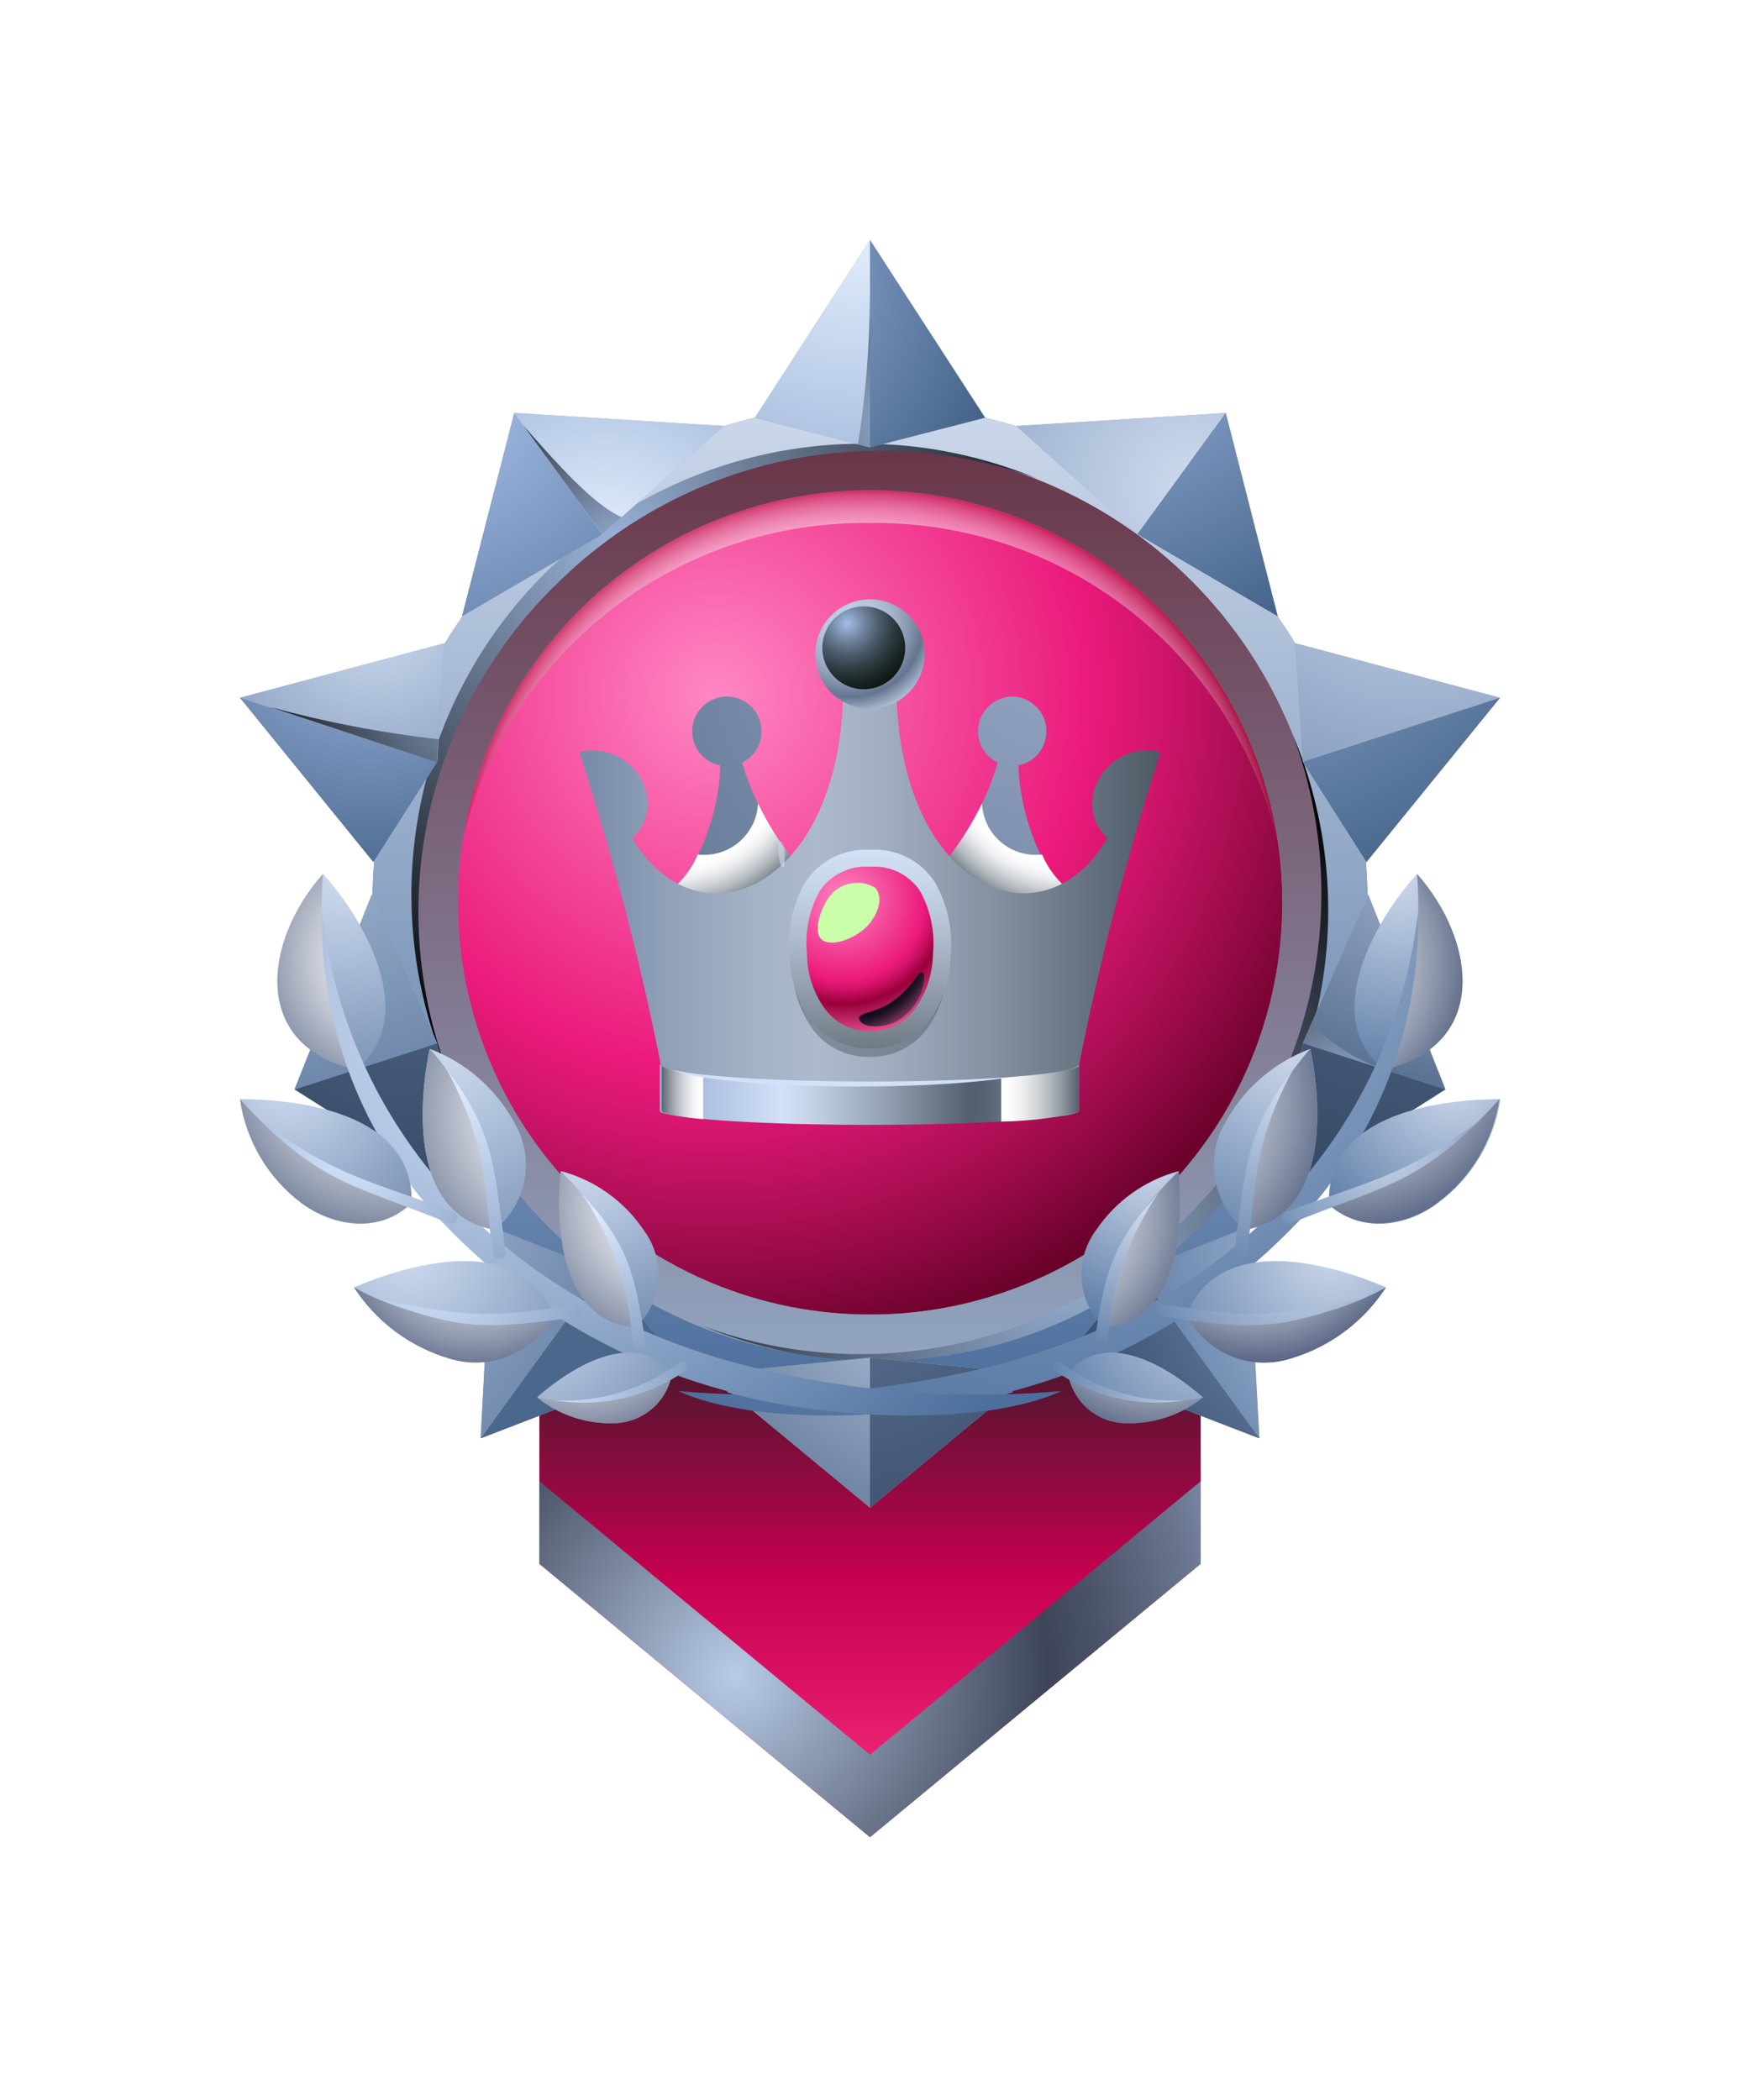 <svg width="29" height="35" viewBox="0 0 29 35" fill="none" xmlns="http://www.w3.org/2000/svg">
<g clip-path="url(#clip0_2216_14651)" filter="url(#filter0_d_2216_14651)">
<path fill-rule="evenodd" clip-rule="evenodd" d="M8.989 16.062H20.011V22.061L14.5 26.618L8.989 22.061V16.062Z" fill="url(#paint0_linear_2216_14651)"/>
<path fill-rule="evenodd" clip-rule="evenodd" d="M14.5 25.243L8.989 20.686V22.061L14.5 26.618L20.011 22.061V20.686L14.5 25.243Z" fill="url(#paint1_radial_2216_14651)"/>
<path fill-rule="evenodd" clip-rule="evenodd" d="M14.5 3.818C16.415 3.819 18.25 4.58 19.604 5.934C20.957 7.288 21.718 9.124 21.718 11.039C21.718 12.954 20.957 14.791 19.603 16.145C18.248 17.499 16.412 18.26 14.496 18.26C12.581 18.26 10.745 17.499 9.39 16.145C8.036 14.791 7.275 12.954 7.275 11.039C7.276 9.124 8.038 7.287 9.393 5.933C10.747 4.579 12.585 3.818 14.5 3.818Z" fill="url(#paint2_radial_2216_14651)"/>
<path style="mix-blend-mode:multiply" opacity="0.5" fill-rule="evenodd" clip-rule="evenodd" d="M14.5 4.716C16.065 4.695 17.59 5.208 18.824 6.17C20.058 7.133 20.928 8.487 21.289 10.009C21.043 8.385 20.223 6.903 18.977 5.832C17.731 4.76 16.143 4.171 14.5 4.17C12.857 4.171 11.268 4.76 10.022 5.831C8.775 6.902 7.954 8.385 7.707 10.009C8.069 8.486 8.939 7.132 10.174 6.17C11.409 5.208 12.935 4.695 14.5 4.716Z" fill="url(#paint3_radial_2216_14651)"/>
<path fill-rule="evenodd" clip-rule="evenodd" d="M14.5 2.736C16.699 2.736 18.808 3.61 20.363 5.165C21.919 6.72 22.792 8.829 22.792 11.028C22.792 13.228 21.919 15.337 20.363 16.892C18.808 18.447 16.699 19.321 14.5 19.321C12.301 19.321 10.192 18.447 8.637 16.892C7.081 15.337 6.208 13.228 6.208 11.028C6.208 8.829 7.081 6.72 8.637 5.165C10.192 3.61 12.301 2.736 14.5 2.736ZM14.5 4.17C15.402 4.169 16.296 4.346 17.13 4.691C17.964 5.036 18.722 5.542 19.36 6.18C19.998 6.818 20.505 7.575 20.85 8.409C21.195 9.243 21.373 10.136 21.372 11.039C21.373 11.941 21.195 12.834 20.851 13.667C20.506 14.501 20 15.258 19.363 15.896C18.725 16.534 17.968 17.04 17.135 17.385C16.302 17.73 15.409 17.908 14.507 17.908C13.604 17.909 12.71 17.732 11.876 17.387C11.042 17.042 10.284 16.536 9.646 15.898C9.007 15.26 8.5 14.503 8.155 13.669C7.809 12.835 7.631 11.941 7.631 11.039C7.631 9.217 8.355 7.47 9.643 6.182C10.931 4.894 12.678 4.17 14.5 4.17Z" fill="#808080"/>
<path fill-rule="evenodd" clip-rule="evenodd" d="M14.5 3.455C16.513 3.46 18.442 4.262 19.864 5.687C21.285 7.112 22.084 9.043 22.084 11.056C22.084 13.069 21.285 15 19.864 16.425C18.442 17.85 16.513 18.653 14.5 18.657C12.484 18.657 10.551 17.857 9.125 16.431C7.7 15.005 6.899 13.072 6.899 11.056C6.903 9.043 7.706 7.114 9.131 5.692C10.556 4.271 12.487 3.472 14.5 3.472V3.455ZM14.5 2.736C12.301 2.736 10.192 3.61 8.637 5.165C7.081 6.72 6.208 8.829 6.208 11.028C6.208 13.228 7.081 15.337 8.637 16.892C10.192 18.447 12.301 19.321 14.5 19.321C16.699 19.321 18.808 18.447 20.363 16.892C21.919 15.337 22.792 13.228 22.792 11.028C22.792 8.829 21.919 6.72 20.363 5.165C18.808 3.61 16.699 2.736 14.5 2.736Z" fill="url(#paint4_linear_2216_14651)"/>
<path fill-rule="evenodd" clip-rule="evenodd" d="M22.084 11.039C22.079 9.029 21.279 7.103 19.858 5.681C18.436 4.26 16.51 3.46 14.5 3.455C12.484 3.455 10.551 4.256 9.125 5.681C7.7 7.107 6.899 9.04 6.899 11.056C6.899 13.072 7.7 15.006 9.125 16.431C10.551 17.857 12.484 18.657 14.5 18.657C16.513 18.653 18.442 17.85 19.864 16.425C21.285 15 22.084 13.069 22.084 11.056V11.039ZM14.5 4.17C15.402 4.169 16.296 4.346 17.13 4.691C17.964 5.036 18.722 5.542 19.36 6.18C19.998 6.818 20.505 7.575 20.85 8.409C21.195 9.243 21.373 10.137 21.372 11.039C21.373 11.941 21.195 12.834 20.851 13.667C20.506 14.501 20 15.258 19.363 15.896C18.725 16.534 17.968 17.04 17.135 17.385C16.302 17.73 15.409 17.908 14.507 17.908C13.604 17.909 12.71 17.732 11.876 17.387C11.042 17.042 10.284 16.536 9.646 15.898C9.007 15.26 8.5 14.503 8.155 13.669C7.809 12.835 7.631 11.942 7.631 11.039C7.631 9.217 8.355 7.47 9.643 6.182C10.931 4.894 12.678 4.17 14.5 4.17Z" fill="url(#paint5_linear_2216_14651)"/>
<path style="mix-blend-mode:screen" fill-rule="evenodd" clip-rule="evenodd" d="M9.234 5.777C10.264 4.736 11.572 4.013 13.001 3.694C14.43 3.376 15.921 3.475 17.295 3.98C15.915 3.403 14.396 3.248 12.928 3.534C11.46 3.82 10.11 4.534 9.048 5.587C7.996 6.649 7.282 7.998 6.996 9.466C6.711 10.933 6.867 12.452 7.445 13.831C6.938 12.458 6.837 10.968 7.155 9.539C7.472 8.11 8.194 6.803 9.234 5.773V5.777Z" fill="url(#paint6_radial_2216_14651)"/>
<path style="mix-blend-mode:screen" fill-rule="evenodd" clip-rule="evenodd" d="M19.762 16.301C18.733 17.343 17.424 18.067 15.994 18.385C14.564 18.703 13.072 18.602 11.698 18.094C13.077 18.671 14.597 18.827 16.064 18.542C17.532 18.256 18.883 17.543 19.945 16.491C20.998 15.429 21.713 14.079 21.998 12.611C22.283 11.143 22.127 9.623 21.548 8.244C22.058 9.616 22.16 11.107 21.842 12.536C21.525 13.966 20.801 15.273 19.759 16.301H19.762Z" fill="url(#paint7_radial_2216_14651)"/>
<path fill-rule="evenodd" clip-rule="evenodd" d="M14.5 3.455L12.582 2.961L14.5 0L16.418 2.961L14.5 3.455Z" fill="#999999"/>
<path fill-rule="evenodd" clip-rule="evenodd" d="M14.5 3.455L12.582 2.961L14.5 0V3.455Z" fill="url(#paint8_radial_2216_14651)"/>
<path fill-rule="evenodd" clip-rule="evenodd" d="M14.5 3.455L16.418 2.961L14.5 0V3.455Z" fill="url(#paint9_radial_2216_14651)"/>
<path fill-rule="evenodd" clip-rule="evenodd" d="M21.714 8.697L21.59 6.72L25 7.629L22.775 10.365L21.714 8.697Z" fill="#999999"/>
<path fill-rule="evenodd" clip-rule="evenodd" d="M21.714 8.697L21.59 6.72L25 7.629L21.714 8.697Z" fill="url(#paint10_radial_2216_14651)"/>
<path fill-rule="evenodd" clip-rule="evenodd" d="M21.714 8.697L22.775 10.365L25 7.629L21.714 8.697Z" fill="url(#paint11_radial_2216_14651)"/>
<path fill-rule="evenodd" clip-rule="evenodd" d="M18.957 17.175L20.799 16.45L20.989 19.97L17.699 18.702L18.957 17.175Z" fill="#999999"/>
<path fill-rule="evenodd" clip-rule="evenodd" d="M18.957 17.175L20.799 16.45L20.989 19.97L18.957 17.175Z" fill="url(#paint12_radial_2216_14651)"/>
<path fill-rule="evenodd" clip-rule="evenodd" d="M18.957 17.175L17.699 18.702L20.989 19.971L18.957 17.175Z" fill="url(#paint13_radial_2216_14651)"/>
<path fill-rule="evenodd" clip-rule="evenodd" d="M10.04 17.175L11.301 18.702L8.011 19.97L8.198 16.45L10.04 17.175Z" fill="#999999"/>
<path fill-rule="evenodd" clip-rule="evenodd" d="M10.04 17.175L11.301 18.702L8.011 19.971L10.04 17.175Z" fill="url(#paint14_radial_2216_14651)"/>
<path fill-rule="evenodd" clip-rule="evenodd" d="M10.04 17.175L8.198 16.45L8.011 19.97L10.04 17.175Z" fill="url(#paint15_radial_2216_14651)"/>
<path fill-rule="evenodd" clip-rule="evenodd" d="M7.286 8.697L6.222 10.365L4 7.629L7.407 6.72L7.286 8.697Z" fill="#999999"/>
<path fill-rule="evenodd" clip-rule="evenodd" d="M7.286 8.697L6.222 10.365L4 7.629L7.286 8.697Z" fill="url(#paint16_radial_2216_14651)"/>
<path fill-rule="evenodd" clip-rule="evenodd" d="M7.286 8.697L7.407 6.72L4 7.629L7.286 8.697Z" fill="url(#paint17_radial_2216_14651)"/>
<path style="mix-blend-mode:screen" fill-rule="evenodd" clip-rule="evenodd" d="M14.3 3.403C14.428 2.587 14.495 1.763 14.5 0.937V3.455L14.3 3.403Z" fill="url(#paint18_radial_2216_14651)"/>
<path style="mix-blend-mode:screen" fill-rule="evenodd" clip-rule="evenodd" d="M7.282 8.703L4.491 7.781C5.414 8.032 6.355 8.213 7.306 8.32L7.282 8.696V8.703Z" fill="url(#paint19_radial_2216_14651)"/>
<path fill-rule="evenodd" clip-rule="evenodd" d="M14.5 18.627L11.805 18.896L14.5 21.125L17.195 18.896L14.5 18.627Z" fill="#B3B3B3"/>
<path fill-rule="evenodd" clip-rule="evenodd" d="M14.5 18.627L17.195 18.896L14.5 21.125V18.627Z" fill="url(#paint20_radial_2216_14651)"/>
<path fill-rule="evenodd" clip-rule="evenodd" d="M14.5 18.627L11.805 18.896L14.5 21.125V18.627Z" fill="url(#paint21_radial_2216_14651)"/>
<path fill-rule="evenodd" clip-rule="evenodd" d="M21.714 13.385L21.137 16.032L24.091 14.155L22.803 10.904L21.714 13.385Z" fill="#B3B3B3"/>
<path fill-rule="evenodd" clip-rule="evenodd" d="M21.714 13.385L22.803 10.904L24.091 14.155L21.714 13.385Z" fill="url(#paint22_radial_2216_14651)"/>
<path fill-rule="evenodd" clip-rule="evenodd" d="M21.714 13.385L21.137 16.031L24.091 14.155L21.714 13.385Z" fill="url(#paint23_radial_2216_14651)"/>
<path fill-rule="evenodd" clip-rule="evenodd" d="M18.957 4.903L21.296 6.271L20.429 2.881L16.936 3.099L18.957 4.903Z" fill="#B3B3B3"/>
<path fill-rule="evenodd" clip-rule="evenodd" d="M18.957 4.903L16.936 3.099L20.429 2.881L18.957 4.903Z" fill="url(#paint24_radial_2216_14651)"/>
<path fill-rule="evenodd" clip-rule="evenodd" d="M18.957 4.903L21.296 6.271L20.429 2.881L18.957 4.903Z" fill="url(#paint25_radial_2216_14651)"/>
<path fill-rule="evenodd" clip-rule="evenodd" d="M10.04 4.903L12.064 3.099L8.571 2.881L7.7 6.271L10.04 4.903Z" fill="#B3B3B3"/>
<path fill-rule="evenodd" clip-rule="evenodd" d="M10.04 4.903L7.7 6.271L8.571 2.881L10.04 4.903Z" fill="url(#paint26_radial_2216_14651)"/>
<path fill-rule="evenodd" clip-rule="evenodd" d="M10.04 4.903L12.064 3.099L8.571 2.881L10.04 4.903Z" fill="url(#paint27_radial_2216_14651)"/>
<path fill-rule="evenodd" clip-rule="evenodd" d="M7.286 13.385L6.197 10.904L4.909 14.155L7.863 16.032L7.286 13.385Z" fill="#B3B3B3"/>
<path fill-rule="evenodd" clip-rule="evenodd" d="M7.286 13.385L7.863 16.031L4.909 14.155L7.286 13.385Z" fill="url(#paint28_radial_2216_14651)"/>
<path fill-rule="evenodd" clip-rule="evenodd" d="M7.286 13.385L6.197 10.904L4.909 14.155L7.286 13.385Z" fill="url(#paint29_radial_2216_14651)"/>
<path style="mix-blend-mode:screen" fill-rule="evenodd" clip-rule="evenodd" d="M10.04 4.903L8.727 3.096C9.255 3.693 9.881 4.409 10.361 4.619L10.04 4.903Z" fill="url(#paint30_radial_2216_14651)"/>
<path style="mix-blend-mode:screen" fill-rule="evenodd" clip-rule="evenodd" d="M21.718 13.385L23.017 13.806C22.578 13.647 22.182 13.39 21.856 13.057L21.714 13.402L21.718 13.385Z" fill="url(#paint31_radial_2216_14651)"/>
<path fill-rule="evenodd" clip-rule="evenodd" d="M23.069 13.827C24.845 13.409 24.585 11.657 23.618 10.565C22.975 11.256 21.959 12.949 23.069 13.827Z" fill="url(#paint32_radial_2216_14651)"/>
<path style="mix-blend-mode:multiply" fill-rule="evenodd" clip-rule="evenodd" d="M23.069 13.827C23.518 12.802 23.706 11.681 23.618 10.565C24.585 11.657 24.845 13.409 23.069 13.827Z" fill="url(#paint33_radial_2216_14651)"/>
<path fill-rule="evenodd" clip-rule="evenodd" d="M16.881 19.183C18.715 18.693 20.376 17.701 21.676 16.318C22.968 14.928 23.671 13.092 23.635 11.194C23.193 14.995 20.436 17.697 16.777 18.702C14.996 19.181 13.145 19.343 11.307 19.183C12.607 19.78 15.236 19.663 16.881 19.203V19.183Z" fill="url(#paint34_radial_2216_14651)"/>
<path fill-rule="evenodd" clip-rule="evenodd" d="M5.928 13.827C4.152 13.409 4.415 11.657 5.382 10.565C6.025 11.256 7.037 12.949 5.928 13.827Z" fill="url(#paint35_radial_2216_14651)"/>
<path style="mix-blend-mode:multiply" fill-rule="evenodd" clip-rule="evenodd" d="M5.928 13.827C5.48 12.801 5.293 11.681 5.382 10.565C4.415 11.657 4.152 13.409 5.928 13.827Z" fill="url(#paint36_radial_2216_14651)"/>
<path fill-rule="evenodd" clip-rule="evenodd" d="M12.12 19.183C10.285 18.694 8.624 17.702 7.324 16.318C6.03 14.929 5.328 13.092 5.365 11.194C5.807 14.995 8.561 17.697 12.223 18.702C14.003 19.181 15.853 19.343 17.689 19.183C16.393 19.78 13.764 19.663 12.12 19.203V19.183Z" fill="url(#paint37_radial_2216_14651)"/>
<path fill-rule="evenodd" clip-rule="evenodd" d="M6.861 16.045C6.356 16.557 5.562 16.46 5.019 16.045C4.465 15.627 4.098 15.006 4 14.318C4.929 14.318 6.892 14.522 6.861 16.045Z" fill="url(#paint38_radial_2216_14651)"/>
<path fill-rule="evenodd" clip-rule="evenodd" d="M8.243 16.495C8.5 16.291 8.676 16.001 8.739 15.679C8.803 15.357 8.749 15.023 8.588 14.736C8.281 14.158 7.774 13.71 7.161 13.479C6.982 14.353 6.816 16.243 8.246 16.495H8.243Z" fill="url(#paint39_radial_2216_14651)"/>
<path fill-rule="evenodd" clip-rule="evenodd" d="M9.231 17.911C9.074 18.215 8.815 18.455 8.499 18.587C8.183 18.72 7.831 18.737 7.503 18.637C6.844 18.448 6.275 18.029 5.9 17.455C6.764 17.082 8.664 16.505 9.231 17.918V17.911Z" fill="url(#paint40_radial_2216_14651)"/>
<path fill-rule="evenodd" clip-rule="evenodd" d="M10.599 18.122C10.814 17.915 10.946 17.637 10.971 17.34C10.995 17.043 10.911 16.748 10.734 16.508C10.409 16.021 9.917 15.669 9.352 15.517C9.272 16.318 9.3 18.028 10.61 18.122H10.599Z" fill="url(#paint41_radial_2216_14651)"/>
<path fill-rule="evenodd" clip-rule="evenodd" d="M11.2 18.886C11.162 19.116 11.045 19.325 10.868 19.477C10.691 19.63 10.466 19.715 10.233 19.718C9.768 19.733 9.313 19.579 8.951 19.286C9.428 18.865 10.537 18.091 11.2 18.886Z" fill="url(#paint42_radial_2216_14651)"/>
<path style="mix-blend-mode:multiply" fill-rule="evenodd" clip-rule="evenodd" d="M6.861 16.045C5.524 15.61 4.788 15.199 4 14.318C4.098 15.006 4.465 15.627 5.019 16.045C5.562 16.443 6.356 16.54 6.861 16.045Z" fill="url(#paint43_radial_2216_14651)"/>
<path style="mix-blend-mode:multiply" fill-rule="evenodd" clip-rule="evenodd" d="M9.231 17.911C8.102 18.175 6.916 18.013 5.9 17.455C6.272 18.03 6.839 18.452 7.497 18.644C7.824 18.744 8.176 18.727 8.492 18.594C8.808 18.462 9.067 18.222 9.224 17.918L9.231 17.911Z" fill="url(#paint44_radial_2216_14651)"/>
<path style="mix-blend-mode:multiply" fill-rule="evenodd" clip-rule="evenodd" d="M11.2 18.885C10.873 19.103 10.504 19.25 10.117 19.319C9.73 19.388 9.333 19.377 8.951 19.286C9.313 19.579 9.768 19.732 10.233 19.718C10.466 19.715 10.691 19.629 10.868 19.477C11.045 19.325 11.162 19.115 11.2 18.885Z" fill="url(#paint45_radial_2216_14651)"/>
<path style="mix-blend-mode:multiply" fill-rule="evenodd" clip-rule="evenodd" d="M9.342 15.517C9.262 16.318 9.29 18.028 10.599 18.122C10.53 16.854 10.126 16.297 9.342 15.517Z" fill="url(#paint46_radial_2216_14651)"/>
<path style="mix-blend-mode:multiply" fill-rule="evenodd" clip-rule="evenodd" d="M8.243 16.495C8.292 15.386 7.903 14.303 7.161 13.479C6.982 14.353 6.816 16.243 8.246 16.495H8.243Z" fill="url(#paint47_radial_2216_14651)"/>
<path fill-rule="evenodd" clip-rule="evenodd" d="M7.479 16.384C5.938 15.762 5.441 15.748 4.314 14.656C5.565 15.586 6.042 15.637 7.552 16.194C7.565 16.198 7.577 16.206 7.587 16.215C7.597 16.224 7.605 16.236 7.611 16.248C7.617 16.261 7.62 16.274 7.62 16.288C7.621 16.302 7.619 16.316 7.614 16.328C7.609 16.341 7.602 16.353 7.593 16.363C7.583 16.374 7.572 16.382 7.559 16.387C7.547 16.393 7.533 16.396 7.52 16.397C7.506 16.398 7.492 16.395 7.479 16.391V16.384Z" fill="url(#paint48_radial_2216_14651)"/>
<path fill-rule="evenodd" clip-rule="evenodd" d="M8.215 16.913C8.053 15.665 8.122 15.085 7.434 13.803C8.246 14.881 8.229 15.42 8.426 16.858C8.43 16.885 8.423 16.914 8.407 16.937C8.391 16.96 8.367 16.976 8.34 16.982C8.326 16.985 8.312 16.985 8.298 16.983C8.284 16.98 8.271 16.975 8.26 16.967C8.248 16.959 8.238 16.949 8.23 16.938C8.223 16.926 8.218 16.913 8.215 16.899V16.913Z" fill="url(#paint49_radial_2216_14651)"/>
<path fill-rule="evenodd" clip-rule="evenodd" d="M9.625 17.946C8.153 18.153 7.662 18.181 6.298 17.645C7.645 17.921 8.136 17.991 9.576 17.738C9.59 17.735 9.604 17.734 9.618 17.736C9.632 17.738 9.646 17.743 9.658 17.75C9.669 17.758 9.68 17.768 9.688 17.779C9.696 17.791 9.701 17.804 9.704 17.818C9.71 17.845 9.704 17.874 9.69 17.897C9.675 17.921 9.652 17.938 9.625 17.946Z" fill="url(#paint50_radial_2216_14651)"/>
<path fill-rule="evenodd" clip-rule="evenodd" d="M10.544 18.392C10.496 17.48 10.192 16.601 9.666 15.855C10.461 16.723 10.585 17.206 10.751 18.354C10.756 18.369 10.757 18.384 10.755 18.4C10.753 18.416 10.747 18.43 10.739 18.444C10.73 18.457 10.719 18.468 10.705 18.476C10.692 18.485 10.677 18.49 10.661 18.492C10.648 18.495 10.633 18.495 10.619 18.492C10.605 18.489 10.592 18.484 10.581 18.476C10.569 18.467 10.559 18.457 10.551 18.445C10.544 18.433 10.539 18.419 10.537 18.405L10.544 18.392Z" fill="url(#paint51_radial_2216_14651)"/>
<path fill-rule="evenodd" clip-rule="evenodd" d="M11.432 18.837C10.801 19.281 10.021 19.461 9.259 19.338C10.003 19.374 10.737 19.148 11.332 18.699C11.341 18.693 11.35 18.689 11.361 18.687C11.371 18.685 11.382 18.686 11.392 18.688C11.402 18.69 11.412 18.694 11.421 18.7C11.429 18.706 11.437 18.714 11.442 18.723C11.454 18.741 11.458 18.764 11.454 18.785C11.449 18.806 11.436 18.825 11.418 18.837H11.432Z" fill="url(#paint52_radial_2216_14651)"/>
<path fill-rule="evenodd" clip-rule="evenodd" d="M22.132 16.045C22.633 16.557 23.431 16.46 23.97 16.045C24.531 15.63 24.904 15.008 25.007 14.318C24.078 14.318 22.115 14.522 22.149 16.045H22.132Z" fill="url(#paint53_radial_2216_14651)"/>
<path fill-rule="evenodd" clip-rule="evenodd" d="M20.75 16.495C20.493 16.291 20.317 16.001 20.254 15.679C20.191 15.357 20.244 15.023 20.405 14.736C20.713 14.156 21.223 13.708 21.839 13.479C22.018 14.353 22.184 16.243 20.75 16.495Z" fill="url(#paint54_radial_2216_14651)"/>
<path fill-rule="evenodd" clip-rule="evenodd" d="M19.769 17.911C19.925 18.216 20.184 18.456 20.5 18.589C20.816 18.722 21.169 18.739 21.497 18.637C22.155 18.448 22.724 18.029 23.1 17.455C22.239 17.082 20.336 16.505 19.772 17.918L19.769 17.911Z" fill="url(#paint55_radial_2216_14651)"/>
<path fill-rule="evenodd" clip-rule="evenodd" d="M18.401 18.122C18.186 17.915 18.054 17.638 18.029 17.341C18.003 17.044 18.086 16.748 18.263 16.508C18.588 16.021 19.079 15.669 19.645 15.517C19.721 16.318 19.693 18.028 18.387 18.122H18.401Z" fill="url(#paint56_radial_2216_14651)"/>
<path fill-rule="evenodd" clip-rule="evenodd" d="M17.8 18.886C17.837 19.116 17.955 19.326 18.131 19.478C18.308 19.631 18.534 19.716 18.767 19.718C19.232 19.732 19.687 19.578 20.049 19.286C19.569 18.865 18.463 18.091 17.8 18.886Z" fill="url(#paint57_radial_2216_14651)"/>
<path style="mix-blend-mode:multiply" fill-rule="evenodd" clip-rule="evenodd" d="M22.132 16.045C23.466 15.61 24.205 15.199 24.99 14.318C24.887 15.008 24.514 15.63 23.953 16.045C23.414 16.443 22.616 16.54 22.115 16.045H22.132Z" fill="url(#paint58_radial_2216_14651)"/>
<path style="mix-blend-mode:multiply" fill-rule="evenodd" clip-rule="evenodd" d="M19.769 17.911C20.897 18.176 22.084 18.013 23.1 17.455C22.727 18.03 22.161 18.452 21.503 18.644C21.176 18.746 20.823 18.729 20.507 18.596C20.191 18.463 19.932 18.223 19.776 17.918L19.769 17.911Z" fill="url(#paint59_radial_2216_14651)"/>
<path style="mix-blend-mode:multiply" fill-rule="evenodd" clip-rule="evenodd" d="M17.8 18.885C18.127 19.103 18.496 19.25 18.883 19.319C19.27 19.388 19.666 19.377 20.049 19.286C19.687 19.578 19.232 19.731 18.767 19.718C18.534 19.715 18.308 19.63 18.131 19.478C17.955 19.326 17.837 19.116 17.8 18.885Z" fill="url(#paint60_radial_2216_14651)"/>
<path style="mix-blend-mode:multiply" fill-rule="evenodd" clip-rule="evenodd" d="M19.645 15.517C19.721 16.318 19.693 18.028 18.387 18.122C18.456 16.854 18.857 16.297 19.645 15.517Z" fill="url(#paint61_radial_2216_14651)"/>
<path style="mix-blend-mode:multiply" fill-rule="evenodd" clip-rule="evenodd" d="M20.75 16.495C20.704 15.386 21.095 14.303 21.839 13.479C22.018 14.353 22.184 16.243 20.75 16.495Z" fill="url(#paint62_radial_2216_14651)"/>
<path fill-rule="evenodd" clip-rule="evenodd" d="M21.521 16.384C23.058 15.762 23.559 15.748 24.682 14.656C23.431 15.586 22.955 15.637 21.445 16.194C21.432 16.198 21.42 16.206 21.41 16.215C21.399 16.224 21.391 16.235 21.385 16.248C21.379 16.261 21.376 16.274 21.376 16.288C21.375 16.302 21.378 16.316 21.383 16.328C21.387 16.342 21.395 16.354 21.405 16.364C21.414 16.374 21.426 16.383 21.439 16.388C21.452 16.394 21.465 16.397 21.48 16.398C21.494 16.398 21.508 16.396 21.521 16.391V16.384Z" fill="url(#paint63_radial_2216_14651)"/>
<path fill-rule="evenodd" clip-rule="evenodd" d="M20.781 16.913C20.947 15.665 20.878 15.085 21.562 13.803C20.754 14.881 20.767 15.42 20.574 16.858C20.571 16.871 20.571 16.885 20.573 16.899C20.576 16.913 20.581 16.926 20.589 16.937C20.597 16.949 20.607 16.959 20.618 16.967C20.63 16.974 20.643 16.979 20.657 16.982C20.671 16.985 20.685 16.985 20.698 16.983C20.712 16.98 20.725 16.975 20.737 16.967C20.748 16.959 20.758 16.949 20.766 16.938C20.774 16.926 20.779 16.913 20.781 16.899V16.913Z" fill="url(#paint64_radial_2216_14651)"/>
<path fill-rule="evenodd" clip-rule="evenodd" d="M19.379 17.946C20.85 18.153 21.338 18.181 22.706 17.645C21.358 17.921 20.864 17.991 19.424 17.738C19.396 17.732 19.367 17.737 19.343 17.752C19.319 17.767 19.302 17.79 19.296 17.818C19.29 17.846 19.296 17.875 19.312 17.898C19.327 17.922 19.351 17.939 19.379 17.946Z" fill="url(#paint65_radial_2216_14651)"/>
<path fill-rule="evenodd" clip-rule="evenodd" d="M18.456 18.392C18.503 17.481 18.806 16.602 19.33 15.855C18.536 16.723 18.411 17.206 18.245 18.354C18.241 18.381 18.248 18.41 18.264 18.433C18.28 18.456 18.304 18.472 18.332 18.478C18.36 18.483 18.389 18.477 18.412 18.46C18.435 18.444 18.451 18.419 18.456 18.392Z" fill="url(#paint66_radial_2216_14651)"/>
<path fill-rule="evenodd" clip-rule="evenodd" d="M17.572 18.837C18.202 19.28 18.98 19.46 19.741 19.338C18.997 19.375 18.263 19.148 17.668 18.699C17.65 18.687 17.628 18.683 17.606 18.687C17.585 18.692 17.566 18.705 17.554 18.723C17.542 18.74 17.537 18.762 17.54 18.783C17.543 18.805 17.555 18.824 17.572 18.837Z" fill="url(#paint67_radial_2216_14651)"/>
<path fill-rule="evenodd" clip-rule="evenodd" d="M17.983 13.737V14.508C17.983 14.508 17.983 14.535 17.938 14.546C17.637 14.656 16.227 14.746 14.5 14.746C12.772 14.746 11.363 14.656 11.045 14.546C11.01 14.546 10.996 14.522 10.996 14.508V13.737C11.342 14.031 17.623 14.031 17.965 13.737H17.983Z" fill="url(#paint68_linear_2216_14651)"/>
<path style="mix-blend-mode:multiply" fill-rule="evenodd" clip-rule="evenodd" d="M11.719 14.65V13.893C11.482 13.894 11.248 13.851 11.028 13.765V14.508C11.028 14.508 11.028 14.536 11.076 14.546C11.291 14.602 11.511 14.637 11.732 14.65H11.719Z" fill="url(#paint69_linear_2216_14651)"/>
<path style="mix-blend-mode:multiply" fill-rule="evenodd" clip-rule="evenodd" d="M16.687 13.934V14.691C17.108 14.686 17.527 14.638 17.938 14.546C17.969 14.546 17.983 14.522 17.983 14.508V13.765C17.927 13.834 17.433 13.893 16.687 13.934Z" fill="url(#paint70_linear_2216_14651)"/>
<path style="mix-blend-mode:screen" opacity="0.65" fill-rule="evenodd" clip-rule="evenodd" d="M17.717 13.837C16.636 13.96 15.549 14.014 14.462 14C13.38 14.018 12.297 13.969 11.221 13.851C12.296 13.98 13.38 14.03 14.462 14C15.546 14.024 16.63 13.969 17.706 13.834L17.717 13.837Z" fill="url(#paint71_radial_2216_14651)"/>
<g style="mix-blend-mode:screen">
<path d="M14.268 14.107C16.016 14.107 17.433 13.941 17.433 13.737C17.433 13.533 16.016 13.368 14.268 13.368C12.521 13.368 11.104 13.533 11.104 13.737C11.104 13.941 12.521 14.107 14.268 14.107Z" fill="#D2E1F7"/>
</g>
<path fill-rule="evenodd" clip-rule="evenodd" d="M16.881 7.608C16.727 7.608 16.579 7.669 16.47 7.778C16.361 7.887 16.3 8.034 16.3 8.188C16.3 8.297 16.331 8.404 16.389 8.496C16.447 8.589 16.53 8.663 16.628 8.71C16.456 9.287 16.178 9.827 15.809 10.303C15.659 10.511 15.462 10.681 15.235 10.801C15.008 10.921 14.757 10.987 14.5 10.994C14.243 10.987 13.992 10.921 13.764 10.802C13.537 10.682 13.341 10.511 13.191 10.303C12.82 9.828 12.541 9.288 12.368 8.71C12.466 8.663 12.548 8.588 12.606 8.496C12.663 8.404 12.694 8.297 12.693 8.188C12.693 8.035 12.632 7.888 12.524 7.779C12.416 7.67 12.269 7.609 12.116 7.608C11.962 7.608 11.814 7.669 11.706 7.778C11.597 7.887 11.536 8.034 11.536 8.188C11.536 8.322 11.582 8.452 11.667 8.555C11.752 8.659 11.871 8.729 12.002 8.755C12.002 9.446 11.656 10.566 11.1 10.908L11.446 12.213H17.53L17.876 10.908C17.316 10.562 16.984 9.436 16.974 8.755C17.105 8.729 17.224 8.659 17.309 8.555C17.394 8.452 17.44 8.322 17.44 8.188C17.44 8.038 17.382 7.893 17.278 7.785C17.173 7.677 17.031 7.613 16.881 7.608Z" fill="url(#paint72_radial_2216_14651)"/>
<path style="mix-blend-mode:multiply" fill-rule="evenodd" clip-rule="evenodd" d="M14.5 10.98C14.243 10.974 13.992 10.908 13.764 10.788C13.537 10.668 13.341 10.498 13.191 10.289C12.974 10.01 12.788 9.709 12.634 9.391C12.628 9.514 12.597 9.635 12.542 9.746C12.487 9.856 12.41 9.954 12.316 10.034C12.222 10.114 12.112 10.173 11.994 10.209C11.876 10.244 11.751 10.255 11.629 10.241C11.517 10.504 11.334 10.73 11.1 10.894L11.446 12.2H14.49L14.5 10.98Z" fill="url(#paint73_radial_2216_14651)"/>
<path style="mix-blend-mode:multiply" fill-rule="evenodd" clip-rule="evenodd" d="M14.5 10.98C14.757 10.973 15.008 10.907 15.235 10.787C15.462 10.668 15.659 10.497 15.809 10.289C16.024 10.009 16.211 9.708 16.366 9.391C16.372 9.514 16.403 9.635 16.457 9.745C16.511 9.856 16.588 9.954 16.682 10.034C16.776 10.114 16.885 10.173 17.003 10.209C17.121 10.244 17.245 10.255 17.368 10.241C17.48 10.503 17.663 10.729 17.896 10.894L17.551 12.2H14.51L14.5 10.98Z" fill="url(#paint74_radial_2216_14651)"/>
<path fill-rule="evenodd" clip-rule="evenodd" d="M14.5 14.024C12.6 14.024 11.045 13.897 11.014 13.741C10.662 11.981 10.209 10.242 9.656 8.534C9.876 8.479 10.109 8.507 10.31 8.613C10.511 8.719 10.665 8.895 10.744 9.108C10.8 9.255 10.811 9.416 10.774 9.569C10.738 9.723 10.657 9.862 10.54 9.968C11.601 11.782 13.947 10.867 14.054 7.615H14.942C15.049 10.867 17.395 11.782 18.456 9.968C18.34 9.861 18.259 9.722 18.223 9.569C18.188 9.415 18.199 9.255 18.256 9.108C18.335 8.895 18.489 8.719 18.69 8.613C18.891 8.507 19.124 8.479 19.344 8.534C18.788 10.241 18.334 11.98 17.986 13.741C17.945 13.897 16.4 14.024 14.5 14.024Z" fill="url(#paint75_linear_2216_14651)"/>
<mask id="mask0_2216_14651" style="mask-type:luminance" maskUnits="userSpaceOnUse" x="9" y="7" width="11" height="8">
<path d="M14.5 14.024C12.6 14.024 11.045 13.897 11.014 13.741C10.662 11.981 10.209 10.242 9.656 8.534C9.876 8.479 10.109 8.507 10.31 8.613C10.511 8.719 10.665 8.895 10.744 9.108C10.8 9.255 10.811 9.416 10.774 9.569C10.738 9.723 10.657 9.862 10.54 9.968C11.601 11.782 13.947 10.867 14.054 7.615H14.942C15.049 10.867 17.395 11.782 18.456 9.968C18.34 9.861 18.259 9.722 18.223 9.569C18.188 9.415 18.199 9.255 18.256 9.108C18.335 8.895 18.489 8.719 18.69 8.613C18.891 8.507 19.124 8.479 19.344 8.534C18.788 10.241 18.334 11.98 17.986 13.741C17.945 13.897 16.4 14.024 14.5 14.024Z" fill="white"/>
</mask>
<g mask="url(#mask0_2216_14651)">
<g style="mix-blend-mode:color-dodge">
<path d="M13.08 10.231C13.08 10.348 13.08 10.448 13.049 10.452C13.018 10.456 12.987 10.362 12.976 10.241C12.966 10.12 12.976 10.024 13.004 10.02C13.032 10.017 13.08 10.11 13.08 10.231Z" fill="#D2E1F7"/>
</g>
</g>
<path fill-rule="evenodd" clip-rule="evenodd" d="M14.5 5.988C14.62 5.988 14.738 6.011 14.849 6.057C14.96 6.103 15.06 6.17 15.145 6.255C15.23 6.34 15.297 6.44 15.343 6.551C15.389 6.662 15.412 6.78 15.412 6.9C15.411 7.142 15.315 7.373 15.144 7.544C14.973 7.715 14.742 7.811 14.5 7.812C14.258 7.812 14.026 7.716 13.855 7.545C13.684 7.374 13.588 7.142 13.588 6.9C13.588 6.78 13.611 6.662 13.657 6.551C13.703 6.44 13.77 6.34 13.855 6.255C13.94 6.17 14.04 6.103 14.151 6.057C14.262 6.011 14.38 5.988 14.5 5.988Z" fill="url(#paint76_radial_2216_14651)"/>
<path style="mix-blend-mode:screen" fill-rule="evenodd" clip-rule="evenodd" d="M14.396 6.105C14.58 6.105 14.755 6.178 14.885 6.307C15.015 6.437 15.087 6.613 15.087 6.796C15.087 6.979 15.015 7.155 14.885 7.285C14.755 7.414 14.58 7.487 14.396 7.487C14.213 7.487 14.037 7.414 13.908 7.285C13.778 7.155 13.705 6.979 13.705 6.796C13.705 6.613 13.778 6.437 13.908 6.307C14.037 6.178 14.213 6.105 14.396 6.105Z" fill="url(#paint77_radial_2216_14651)"/>
<g style="mix-blend-mode:multiply" opacity="0.5">
<path fill-rule="evenodd" clip-rule="evenodd" d="M14.5 10.407C14.703 10.396 14.906 10.438 15.088 10.53C15.269 10.621 15.424 10.759 15.537 10.929C15.738 11.287 15.826 11.698 15.789 12.107C15.784 12.499 15.653 12.88 15.416 13.192C15.305 13.326 15.165 13.434 15.006 13.507C14.848 13.58 14.675 13.617 14.5 13.613C14.324 13.618 14.149 13.583 13.988 13.51C13.828 13.437 13.686 13.328 13.574 13.192C13.337 12.879 13.208 12.499 13.204 12.107C13.165 11.698 13.251 11.287 13.453 10.929C13.566 10.759 13.72 10.622 13.902 10.53C14.084 10.439 14.286 10.396 14.49 10.407H14.5Z" fill="#535F6D"/>
</g>
<path fill-rule="evenodd" clip-rule="evenodd" d="M14.5 10.161C14.711 10.148 14.922 10.19 15.111 10.284C15.3 10.378 15.461 10.52 15.578 10.697C15.792 11.069 15.885 11.499 15.844 11.927C15.838 12.332 15.702 12.724 15.457 13.046C15.341 13.186 15.194 13.297 15.028 13.371C14.862 13.446 14.682 13.481 14.5 13.475C14.318 13.48 14.136 13.443 13.97 13.367C13.805 13.291 13.658 13.177 13.543 13.036C13.3 12.717 13.165 12.328 13.159 11.927C13.118 11.499 13.211 11.069 13.425 10.697C13.543 10.52 13.704 10.378 13.894 10.284C14.084 10.19 14.296 10.148 14.507 10.161H14.5Z" fill="url(#paint78_linear_2216_14651)"/>
<path fill-rule="evenodd" clip-rule="evenodd" d="M14.5 13.185C14.359 13.188 14.22 13.159 14.093 13.099C13.965 13.039 13.854 12.95 13.768 12.839C13.561 12.565 13.45 12.232 13.45 11.889C13.414 11.53 13.487 11.169 13.66 10.852C13.752 10.716 13.877 10.606 14.025 10.535C14.172 10.463 14.336 10.432 14.5 10.445C14.663 10.432 14.827 10.463 14.974 10.534C15.121 10.606 15.246 10.716 15.336 10.852C15.509 11.169 15.584 11.53 15.55 11.889C15.548 12.232 15.435 12.565 15.229 12.839C15.143 12.95 15.033 13.039 14.906 13.099C14.779 13.159 14.64 13.188 14.5 13.185Z" fill="url(#paint79_radial_2216_14651)"/>
<g style="mix-blend-mode:screen">
<path fill-rule="evenodd" clip-rule="evenodd" d="M14.441 11.447C14.234 11.654 13.844 11.792 13.691 11.654C13.54 11.516 13.691 11.063 13.885 10.873C13.976 10.787 14.092 10.733 14.216 10.717C14.341 10.702 14.466 10.726 14.576 10.787C14.732 10.932 14.649 11.236 14.441 11.447Z" fill="#C9FFA9"/>
</g>
<path style="mix-blend-mode:screen" fill-rule="evenodd" clip-rule="evenodd" d="M14.807 12.735C15.194 12.49 15.284 12.203 15.367 12.203C15.45 12.203 15.409 12.697 15.022 12.97C14.787 13.143 14.414 13.143 14.331 13.012C14.248 12.88 14.545 12.891 14.807 12.735Z" fill="url(#paint80_radial_2216_14651)"/>
</g>
<defs>
<filter id="filter0_d_2216_14651" x="0" y="0" width="29" height="34.618" filterUnits="userSpaceOnUse" color-interpolation-filters="sRGB">
<feFlood flood-opacity="0" result="BackgroundImageFix"/>
<feColorMatrix in="SourceAlpha" type="matrix" values="0 0 0 0 0 0 0 0 0 0 0 0 0 0 0 0 0 0 127 0" result="hardAlpha"/>
<feOffset dy="4"/>
<feGaussianBlur stdDeviation="2"/>
<feColorMatrix type="matrix" values="0 0 0 0 0 0 0 0 0 0 0 0 0 0 0 0 0 0 0.25 0"/>
<feBlend mode="normal" in2="BackgroundImageFix" result="effect1_dropShadow_2216_14651"/>
<feBlend mode="normal" in="SourceGraphic" in2="effect1_dropShadow_2216_14651" result="shape"/>
</filter>
<linearGradient id="paint0_linear_2216_14651" x1="14.5" y1="26.618" x2="14.5" y2="18.623" gradientUnits="userSpaceOnUse">
<stop stop-color="#FF3385"/>
<stop offset="0.31" stop-color="#DC1364"/>
<stop offset="0.54" stop-color="#C70050"/>
<stop offset="1" stop-color="#4B172C"/>
</linearGradient>
<radialGradient id="paint1_radial_2216_14651" cx="0" cy="0" r="1" gradientUnits="userSpaceOnUse" gradientTransform="translate(12.24 23.919) scale(8.296)">
<stop stop-color="#B8CBE6"/>
<stop offset="0.63" stop-color="#3E4559"/>
<stop offset="0.73" stop-color="#4A5268"/>
<stop offset="0.93" stop-color="#68748E"/>
<stop offset="1" stop-color="#75829E"/>
</radialGradient>
<radialGradient id="paint2_radial_2216_14651" cx="0" cy="0" r="1" gradientUnits="userSpaceOnUse" gradientTransform="translate(11.922 7.577) scale(11.309)">
<stop stop-color="#FF87C3"/>
<stop offset="0.55" stop-color="#EB1A7C"/>
<stop offset="0.65" stop-color="#D2156C"/>
<stop offset="0.86" stop-color="#910943"/>
<stop offset="1" stop-color="#610025"/>
</radialGradient>
<radialGradient id="paint3_radial_2216_14651" cx="0" cy="0" r="1" gradientUnits="userSpaceOnUse" gradientTransform="translate(14.5 11.032) scale(6.851 6.851)">
<stop offset="0.91" stop-color="white"/>
<stop offset="0.92" stop-color="#FCF7F8"/>
<stop offset="0.93" stop-color="#F4E2E6"/>
<stop offset="0.95" stop-color="#E7BFC8"/>
<stop offset="0.97" stop-color="#D58F9E"/>
<stop offset="0.99" stop-color="#BE5269"/>
<stop offset="1" stop-color="#AD2643"/>
</radialGradient>
<linearGradient id="paint4_linear_2216_14651" x1="14.5" y1="19.341" x2="14.5" y2="2.736" gradientUnits="userSpaceOnUse">
<stop stop-color="#4C6E9C"/>
<stop offset="1" stop-color="#CCD8EB"/>
</linearGradient>
<linearGradient id="paint5_linear_2216_14651" x1="14.5" y1="18.623" x2="14.5" y2="3.455" gradientUnits="userSpaceOnUse">
<stop stop-color="#91A4BF"/>
<stop offset="1" stop-color="#693649"/>
</linearGradient>
<radialGradient id="paint6_radial_2216_14651" cx="0" cy="0" r="1" gradientUnits="userSpaceOnUse" gradientTransform="translate(10.236 5.062) scale(8.81)">
<stop stop-color="#99B2D6"/>
<stop offset="1"/>
</radialGradient>
<radialGradient id="paint7_radial_2216_14651" cx="0" cy="0" r="1" gradientUnits="userSpaceOnUse" gradientTransform="translate(17.654 17.044) scale(8.797 8.797)">
<stop stop-color="#99B2D6"/>
<stop offset="1"/>
</radialGradient>
<radialGradient id="paint8_radial_2216_14651" cx="0" cy="0" r="1" gradientUnits="userSpaceOnUse" gradientTransform="translate(14.227 -0.287) scale(5.103)">
<stop stop-color="#E6F0FF"/>
<stop offset="1" stop-color="#99B2D6"/>
</radialGradient>
<radialGradient id="paint9_radial_2216_14651" cx="0" cy="0" r="1" gradientUnits="userSpaceOnUse" gradientTransform="translate(11.629 0.501) scale(5.272 5.272)">
<stop stop-color="#A5BEE8"/>
<stop offset="1" stop-color="#46648A"/>
</radialGradient>
<radialGradient id="paint10_radial_2216_14651" cx="0" cy="0" r="1" gradientUnits="userSpaceOnUse" gradientTransform="translate(23.552 4.284) scale(7.041)">
<stop stop-color="#CEDBF0"/>
<stop offset="1" stop-color="#6D87AB"/>
</radialGradient>
<radialGradient id="paint11_radial_2216_14651" cx="0" cy="0" r="1" gradientUnits="userSpaceOnUse" gradientTransform="translate(20.557 3.991) scale(7.076 7.076)">
<stop stop-color="#A5BEE8"/>
<stop offset="1" stop-color="#46648A"/>
</radialGradient>
<radialGradient id="paint12_radial_2216_14651" cx="0" cy="0" r="1" gradientUnits="userSpaceOnUse" gradientTransform="translate(23.801 16.958) scale(5.988 5.988)">
<stop stop-color="#CCD8EB"/>
<stop offset="1" stop-color="#4C6E9C"/>
</radialGradient>
<radialGradient id="paint13_radial_2216_14651" cx="0" cy="0" r="1" gradientUnits="userSpaceOnUse" gradientTransform="translate(23.663 16.584) scale(5.884 5.884)">
<stop stop-color="#95B0DE"/>
<stop offset="1" stop-color="#394F6E"/>
</radialGradient>
<radialGradient id="paint14_radial_2216_14651" cx="0" cy="0" r="1" gradientUnits="userSpaceOnUse" gradientTransform="translate(7.03 16.56) scale(4.654)">
<stop stop-color="#596D8F"/>
<stop offset="1" stop-color="#46648A"/>
</radialGradient>
<radialGradient id="paint15_radial_2216_14651" cx="0" cy="0" r="1" gradientUnits="userSpaceOnUse" gradientTransform="translate(3.848 15.437) scale(6.509)">
<stop stop-color="#CEDBF0"/>
<stop offset="1" stop-color="#6D87AB"/>
</radialGradient>
<radialGradient id="paint16_radial_2216_14651" cx="0" cy="0" r="1" gradientUnits="userSpaceOnUse" gradientTransform="translate(6.159 5.929) scale(4.989)">
<stop stop-color="#A5BEE8"/>
<stop offset="1" stop-color="#46648A"/>
</radialGradient>
<radialGradient id="paint17_radial_2216_14651" cx="0" cy="0" r="1" gradientUnits="userSpaceOnUse" gradientTransform="translate(6.27 6.212) scale(4.519)">
<stop stop-color="#CEDBF0"/>
<stop offset="1" stop-color="#6D87AB"/>
</radialGradient>
<radialGradient id="paint18_radial_2216_14651" cx="0" cy="0" r="1" gradientUnits="userSpaceOnUse" gradientTransform="translate(15.039 3.03) scale(4.274 4.274)">
<stop stop-color="#99B2D6"/>
<stop offset="1"/>
</radialGradient>
<radialGradient id="paint19_radial_2216_14651" cx="0" cy="0" r="1" gradientUnits="userSpaceOnUse" gradientTransform="translate(8.232 7.287) scale(4.54 4.54)">
<stop stop-color="#99B2D6"/>
<stop offset="1"/>
</radialGradient>
<radialGradient id="paint20_radial_2216_14651" cx="0" cy="0" r="1" gradientUnits="userSpaceOnUse" gradientTransform="translate(14.227 17.593) scale(6.16)">
<stop stop-color="#596D8F"/>
<stop offset="1" stop-color="#30455E"/>
</radialGradient>
<radialGradient id="paint21_radial_2216_14651" cx="0" cy="0" r="1" gradientUnits="userSpaceOnUse" gradientTransform="translate(16.245 16.526) scale(5.808)">
<stop stop-color="#CEDBF0"/>
<stop offset="1" stop-color="#5C7494"/>
</radialGradient>
<radialGradient id="paint22_radial_2216_14651" cx="0" cy="0" r="1" gradientUnits="userSpaceOnUse" gradientTransform="translate(24.634 7.891) scale(6.129)">
<stop stop-color="#CEDBF0"/>
<stop offset="1" stop-color="#5C7494"/>
</radialGradient>
<radialGradient id="paint23_radial_2216_14651" cx="0" cy="0" r="1" gradientUnits="userSpaceOnUse" gradientTransform="translate(24.343 9.698) scale(7.332 7.332)">
<stop stop-color="#596D8F"/>
<stop offset="1" stop-color="#30455E"/>
</radialGradient>
<radialGradient id="paint24_radial_2216_14651" cx="0" cy="0" r="1" gradientUnits="userSpaceOnUse" gradientTransform="translate(19.883 4.139) scale(6.91)">
<stop stop-color="#CEDBF0"/>
<stop offset="1" stop-color="#6D87AB"/>
</radialGradient>
<radialGradient id="paint25_radial_2216_14651" cx="0" cy="0" r="1" gradientUnits="userSpaceOnUse" gradientTransform="translate(18.162 0.794) scale(6.226)">
<stop stop-color="#A5BEE8"/>
<stop offset="1" stop-color="#46648A"/>
</radialGradient>
<radialGradient id="paint26_radial_2216_14651" cx="0" cy="0" r="1" gradientUnits="userSpaceOnUse" gradientTransform="translate(7.51 2.698) scale(6.661)">
<stop stop-color="#A5BEE8"/>
<stop offset="1" stop-color="#46648A"/>
</radialGradient>
<radialGradient id="paint27_radial_2216_14651" cx="0" cy="0" r="1" gradientUnits="userSpaceOnUse" gradientTransform="translate(10.098 5.179) scale(4.077)">
<stop stop-color="#E6F0FF"/>
<stop offset="1" stop-color="#99B2D6"/>
</radialGradient>
<radialGradient id="paint28_radial_2216_14651" cx="0" cy="0" r="1" gradientUnits="userSpaceOnUse" gradientTransform="translate(7.528 10.216) scale(6.786)">
<stop stop-color="#596D8F"/>
<stop offset="1" stop-color="#30455E"/>
</radialGradient>
<radialGradient id="paint29_radial_2216_14651" cx="0" cy="0" r="1" gradientUnits="userSpaceOnUse" gradientTransform="translate(4.366 6.344) scale(7.871 7.871)">
<stop stop-color="#CEDBF0"/>
<stop offset="1" stop-color="#6D87AB"/>
</radialGradient>
<radialGradient id="paint30_radial_2216_14651" cx="0" cy="0" r="1" gradientUnits="userSpaceOnUse" gradientTransform="translate(10.378 5.203) scale(4.053 4.053)">
<stop stop-color="#99B2D6"/>
<stop offset="1"/>
</radialGradient>
<radialGradient id="paint31_radial_2216_14651" cx="0" cy="0" r="1" gradientUnits="userSpaceOnUse" gradientTransform="translate(22.436 14.28) scale(3.818 3.818)">
<stop stop-color="#99B2D6"/>
<stop offset="1"/>
</radialGradient>
<radialGradient id="paint32_radial_2216_14651" cx="0" cy="0" r="1" gradientUnits="userSpaceOnUse" gradientTransform="translate(23.328 10.648) rotate(180) scale(3.832 3.832)">
<stop stop-color="#CCD8EB"/>
<stop offset="1" stop-color="#4C6E9C"/>
</radialGradient>
<radialGradient id="paint33_radial_2216_14651" cx="0" cy="0" r="1" gradientUnits="userSpaceOnUse" gradientTransform="translate(21.808 12.048) rotate(180) scale(2.899 2.899)">
<stop stop-color="white"/>
<stop offset="0.11" stop-color="#F7F8F9"/>
<stop offset="0.28" stop-color="#E2E4EA"/>
<stop offset="0.49" stop-color="#BFC4D0"/>
<stop offset="0.72" stop-color="#8F98AD"/>
<stop offset="0.98" stop-color="#526080"/>
<stop offset="1" stop-color="#4E5C7D"/>
</radialGradient>
<radialGradient id="paint34_radial_2216_14651" cx="0" cy="0" r="1" gradientUnits="userSpaceOnUse" gradientTransform="translate(17.071 9.163) scale(11.706 11.706)">
<stop stop-color="#CCD8EB"/>
<stop offset="1" stop-color="#4C6E9C"/>
</radialGradient>
<radialGradient id="paint35_radial_2216_14651" cx="0" cy="0" r="1" gradientUnits="userSpaceOnUse" gradientTransform="translate(5.672 10.648) scale(3.832)">
<stop stop-color="#CEDBF0"/>
<stop offset="1" stop-color="#6D87AB"/>
</radialGradient>
<radialGradient id="paint36_radial_2216_14651" cx="0" cy="0" r="1" gradientUnits="userSpaceOnUse" gradientTransform="translate(6.553 11.951) scale(2.899)">
<stop stop-color="white"/>
<stop offset="0.11" stop-color="#F7F8F9"/>
<stop offset="0.28" stop-color="#E2E4EA"/>
<stop offset="0.49" stop-color="#BFC4D0"/>
<stop offset="0.72" stop-color="#8F98AD"/>
<stop offset="0.98" stop-color="#526080"/>
<stop offset="1" stop-color="#4E5C7D"/>
</radialGradient>
<radialGradient id="paint37_radial_2216_14651" cx="0" cy="0" r="1" gradientUnits="userSpaceOnUse" gradientTransform="translate(8.505 12.697) scale(10.379)">
<stop stop-color="#DDEAFF"/>
<stop offset="1" stop-color="#4C6E9C"/>
</radialGradient>
<radialGradient id="paint38_radial_2216_14651" cx="0" cy="0" r="1" gradientUnits="userSpaceOnUse" gradientTransform="translate(4.798 14.038) scale(3.376)">
<stop stop-color="#CEDBF0"/>
<stop offset="1" stop-color="#6D87AB"/>
</radialGradient>
<radialGradient id="paint39_radial_2216_14651" cx="0" cy="0" r="1" gradientUnits="userSpaceOnUse" gradientTransform="translate(7.535 13.489) scale(4.215 4.215)">
<stop stop-color="#CEDBF0"/>
<stop offset="1" stop-color="#6D87AB"/>
</radialGradient>
<radialGradient id="paint40_radial_2216_14651" cx="0" cy="0" r="1" gradientUnits="userSpaceOnUse" gradientTransform="translate(6.806 16.844) scale(3.984)">
<stop stop-color="#CEDBF0"/>
<stop offset="1" stop-color="#6D87AB"/>
</radialGradient>
<radialGradient id="paint41_radial_2216_14651" cx="0" cy="0" r="1" gradientUnits="userSpaceOnUse" gradientTransform="translate(9.801 15.42) scale(3.134 3.134)">
<stop stop-color="#CEDBF0"/>
<stop offset="1" stop-color="#6D87AB"/>
</radialGradient>
<radialGradient id="paint42_radial_2216_14651" cx="0" cy="0" r="1" gradientUnits="userSpaceOnUse" gradientTransform="translate(8.847 17.78) scale(3.379 3.379)">
<stop stop-color="#CEDBF0"/>
<stop offset="1" stop-color="#6D87AB"/>
</radialGradient>
<radialGradient id="paint43_radial_2216_14651" cx="0" cy="0" r="1" gradientUnits="userSpaceOnUse" gradientTransform="translate(6.346 13.841) scale(3.258)">
<stop stop-color="white"/>
<stop offset="0.11" stop-color="#F7F8F9"/>
<stop offset="0.28" stop-color="#E2E4EA"/>
<stop offset="0.49" stop-color="#BFC4D0"/>
<stop offset="0.72" stop-color="#8F98AD"/>
<stop offset="0.98" stop-color="#526080"/>
<stop offset="1" stop-color="#4E5C7D"/>
</radialGradient>
<radialGradient id="paint44_radial_2216_14651" cx="0" cy="0" r="1" gradientUnits="userSpaceOnUse" gradientTransform="translate(7.911 16.401) scale(2.688)">
<stop stop-color="white"/>
<stop offset="0.11" stop-color="#F7F8F9"/>
<stop offset="0.28" stop-color="#E2E4EA"/>
<stop offset="0.49" stop-color="#BFC4D0"/>
<stop offset="0.72" stop-color="#8F98AD"/>
<stop offset="0.98" stop-color="#526080"/>
<stop offset="1" stop-color="#4E5C7D"/>
</radialGradient>
<radialGradient id="paint45_radial_2216_14651" cx="0" cy="0" r="1" gradientUnits="userSpaceOnUse" gradientTransform="translate(9.732 17.731) scale(2.612 2.612)">
<stop stop-color="white"/>
<stop offset="0.11" stop-color="#F7F8F9"/>
<stop offset="0.28" stop-color="#E2E4EA"/>
<stop offset="0.49" stop-color="#BFC4D0"/>
<stop offset="0.72" stop-color="#8F98AD"/>
<stop offset="0.98" stop-color="#526080"/>
<stop offset="1" stop-color="#4E5C7D"/>
</radialGradient>
<radialGradient id="paint46_radial_2216_14651" cx="0" cy="0" r="1" gradientUnits="userSpaceOnUse" gradientTransform="translate(11.183 16.107) scale(2.902 2.902)">
<stop stop-color="white"/>
<stop offset="0.11" stop-color="#F7F8F9"/>
<stop offset="0.28" stop-color="#E2E4EA"/>
<stop offset="0.49" stop-color="#BFC4D0"/>
<stop offset="0.72" stop-color="#8F98AD"/>
<stop offset="0.98" stop-color="#526080"/>
<stop offset="1" stop-color="#4E5C7D"/>
</radialGradient>
<radialGradient id="paint47_radial_2216_14651" cx="0" cy="0" r="1" gradientUnits="userSpaceOnUse" gradientTransform="translate(9.414 14.546) scale(3.424 3.424)">
<stop stop-color="white"/>
<stop offset="0.11" stop-color="#F7F8F9"/>
<stop offset="0.28" stop-color="#E2E4EA"/>
<stop offset="0.49" stop-color="#BFC4D0"/>
<stop offset="0.72" stop-color="#8F98AD"/>
<stop offset="0.98" stop-color="#526080"/>
<stop offset="1" stop-color="#4E5C7D"/>
</radialGradient>
<radialGradient id="paint48_radial_2216_14651" cx="0" cy="0" r="1" gradientUnits="userSpaceOnUse" gradientTransform="translate(5.931 15.06) scale(4.709 4.709)">
<stop stop-color="#DDEAFF"/>
<stop offset="1" stop-color="#4C6E9C"/>
</radialGradient>
<radialGradient id="paint49_radial_2216_14651" cx="0" cy="0" r="1" gradientUnits="userSpaceOnUse" gradientTransform="translate(7.673 14.156) scale(5.805 5.805)">
<stop stop-color="#DDEAFF"/>
<stop offset="1" stop-color="#4C6E9C"/>
</radialGradient>
<radialGradient id="paint50_radial_2216_14651" cx="0" cy="0" r="1" gradientUnits="userSpaceOnUse" gradientTransform="translate(7.227 16.982) scale(4.858)">
<stop stop-color="#DDEAFF"/>
<stop offset="1" stop-color="#4C6E9C"/>
</radialGradient>
<radialGradient id="paint51_radial_2216_14651" cx="0" cy="0" r="1" gradientUnits="userSpaceOnUse" gradientTransform="translate(9.936 16.229) scale(4.136)">
<stop stop-color="#DDEAFF"/>
<stop offset="1" stop-color="#4C6E9C"/>
</radialGradient>
<radialGradient id="paint52_radial_2216_14651" cx="0" cy="0" r="1" gradientUnits="userSpaceOnUse" gradientTransform="translate(9.003 19.746) scale(4.464 4.464)">
<stop stop-color="#DDEAFF"/>
<stop offset="1" stop-color="#4C6E9C"/>
</radialGradient>
<radialGradient id="paint53_radial_2216_14651" cx="0" cy="0" r="1" gradientUnits="userSpaceOnUse" gradientTransform="translate(24.202 14.038) rotate(180) scale(3.376 3.376)">
<stop stop-color="#CCD8EB"/>
<stop offset="1" stop-color="#4C6E9C"/>
</radialGradient>
<radialGradient id="paint54_radial_2216_14651" cx="0" cy="0" r="1" gradientUnits="userSpaceOnUse" gradientTransform="translate(21.465 13.489) rotate(180) scale(4.215 4.215)">
<stop stop-color="#CCD8EB"/>
<stop offset="1" stop-color="#4C6E9C"/>
</radialGradient>
<radialGradient id="paint55_radial_2216_14651" cx="0" cy="0" r="1" gradientUnits="userSpaceOnUse" gradientTransform="translate(22.195 16.844) rotate(180) scale(3.984)">
<stop stop-color="#CCD8EB"/>
<stop offset="1" stop-color="#4C6E9C"/>
</radialGradient>
<radialGradient id="paint56_radial_2216_14651" cx="0" cy="0" r="1" gradientUnits="userSpaceOnUse" gradientTransform="translate(19.199 15.42) rotate(180) scale(3.134 3.134)">
<stop stop-color="#CCD8EB"/>
<stop offset="1" stop-color="#4C6E9C"/>
</radialGradient>
<radialGradient id="paint57_radial_2216_14651" cx="0" cy="0" r="1" gradientUnits="userSpaceOnUse" gradientTransform="translate(20.152 17.78) rotate(180) scale(3.379 3.379)">
<stop stop-color="#CCD8EB"/>
<stop offset="1" stop-color="#4C6E9C"/>
</radialGradient>
<radialGradient id="paint58_radial_2216_14651" cx="0" cy="0" r="1" gradientUnits="userSpaceOnUse" gradientTransform="translate(22.457 13.447) rotate(180) scale(3.258 3.258)">
<stop stop-color="white"/>
<stop offset="0.11" stop-color="#F7F8F9"/>
<stop offset="0.28" stop-color="#E2E4EA"/>
<stop offset="0.49" stop-color="#BFC4D0"/>
<stop offset="0.72" stop-color="#8F98AD"/>
<stop offset="0.98" stop-color="#526080"/>
<stop offset="1" stop-color="#4E5C7D"/>
</radialGradient>
<radialGradient id="paint59_radial_2216_14651" cx="0" cy="0" r="1" gradientUnits="userSpaceOnUse" gradientTransform="translate(20.968 16.156) rotate(180) scale(2.688)">
<stop stop-color="white"/>
<stop offset="0.11" stop-color="#F7F8F9"/>
<stop offset="0.28" stop-color="#E2E4EA"/>
<stop offset="0.49" stop-color="#BFC4D0"/>
<stop offset="0.72" stop-color="#8F98AD"/>
<stop offset="0.98" stop-color="#526080"/>
<stop offset="1" stop-color="#4E5C7D"/>
</radialGradient>
<radialGradient id="paint60_radial_2216_14651" cx="0" cy="0" r="1" gradientUnits="userSpaceOnUse" gradientTransform="translate(19.292 17.486) rotate(180) scale(2.612 2.612)">
<stop stop-color="white"/>
<stop offset="0.11" stop-color="#F7F8F9"/>
<stop offset="0.28" stop-color="#E2E4EA"/>
<stop offset="0.49" stop-color="#BFC4D0"/>
<stop offset="0.72" stop-color="#8F98AD"/>
<stop offset="0.98" stop-color="#526080"/>
<stop offset="1" stop-color="#4E5C7D"/>
</radialGradient>
<radialGradient id="paint61_radial_2216_14651" cx="0" cy="0" r="1" gradientUnits="userSpaceOnUse" gradientTransform="translate(17.274 16.228) rotate(180) scale(2.902)">
<stop stop-color="white"/>
<stop offset="0.11" stop-color="#F7F8F9"/>
<stop offset="0.28" stop-color="#E2E4EA"/>
<stop offset="0.49" stop-color="#BFC4D0"/>
<stop offset="0.72" stop-color="#8F98AD"/>
<stop offset="0.98" stop-color="#526080"/>
<stop offset="1" stop-color="#4E5C7D"/>
</radialGradient>
<radialGradient id="paint62_radial_2216_14651" cx="0" cy="0" r="1" gradientUnits="userSpaceOnUse" gradientTransform="translate(19.023 14.398) rotate(180) scale(3.424 3.424)">
<stop stop-color="white"/>
<stop offset="0.11" stop-color="#F7F8F9"/>
<stop offset="0.28" stop-color="#E2E4EA"/>
<stop offset="0.49" stop-color="#BFC4D0"/>
<stop offset="0.72" stop-color="#8F98AD"/>
<stop offset="0.98" stop-color="#526080"/>
<stop offset="1" stop-color="#4E5C7D"/>
</radialGradient>
<radialGradient id="paint63_radial_2216_14651" cx="0" cy="0" r="1" gradientUnits="userSpaceOnUse" gradientTransform="translate(23.069 15.06) rotate(180) scale(3.217 3.217)">
<stop stop-color="#CCD8EB"/>
<stop offset="1" stop-color="#4C6E9C"/>
</radialGradient>
<radialGradient id="paint64_radial_2216_14651" cx="0" cy="0" r="1" gradientUnits="userSpaceOnUse" gradientTransform="translate(21.327 14.156) rotate(180) scale(3.956 3.956)">
<stop stop-color="#CCD8EB"/>
<stop offset="1" stop-color="#4C6E9C"/>
</radialGradient>
<radialGradient id="paint65_radial_2216_14651" cx="0" cy="0" r="1" gradientUnits="userSpaceOnUse" gradientTransform="translate(21.773 16.982) rotate(180) scale(3.593 3.593)">
<stop stop-color="#CCD8EB"/>
<stop offset="1" stop-color="#4C6E9C"/>
</radialGradient>
<radialGradient id="paint66_radial_2216_14651" cx="0" cy="0" r="1" gradientUnits="userSpaceOnUse" gradientTransform="translate(19.064 16.229) rotate(180) scale(2.909)">
<stop stop-color="#CCD8EB"/>
<stop offset="1" stop-color="#4C6E9C"/>
</radialGradient>
<radialGradient id="paint67_radial_2216_14651" cx="0" cy="0" r="1" gradientUnits="userSpaceOnUse" gradientTransform="translate(19.997 19.746) rotate(180) scale(3.327 3.327)">
<stop stop-color="#CCD8EB"/>
<stop offset="1" stop-color="#4C6E9C"/>
</radialGradient>
<linearGradient id="paint68_linear_2216_14651" x1="11.014" y1="14.242" x2="17.983" y2="14.242" gradientUnits="userSpaceOnUse">
<stop stop-color="#97ADD4"/>
<stop offset="0.29" stop-color="#D2E1F7"/>
<stop offset="0.37" stop-color="#C1D0E5"/>
<stop offset="0.53" stop-color="#95A3B5"/>
<stop offset="0.74" stop-color="#535F6D"/>
<stop offset="0.78" stop-color="#586474"/>
<stop offset="0.83" stop-color="#657488"/>
<stop offset="0.9" stop-color="#7A8DA8"/>
<stop offset="0.97" stop-color="#98AFD5"/>
<stop offset="1" stop-color="#A5BEE8"/>
</linearGradient>
<linearGradient id="paint69_linear_2216_14651" x1="11.014" y1="14.207" x2="11.719" y2="14.207" gradientUnits="userSpaceOnUse">
<stop stop-color="#535F6D"/>
<stop offset="0.18" stop-color="#868F98"/>
<stop offset="0.37" stop-color="#B2B7BD"/>
<stop offset="0.55" stop-color="#D3D6DA"/>
<stop offset="0.72" stop-color="#EBEDEE"/>
<stop offset="0.87" stop-color="#FAFAFB"/>
<stop offset="1" stop-color="white"/>
</linearGradient>
<linearGradient id="paint70_linear_2216_14651" x1="16.687" y1="14.228" x2="17.983" y2="14.228" gradientUnits="userSpaceOnUse">
<stop stop-color="white"/>
<stop offset="0.13" stop-color="#FAFAFB"/>
<stop offset="0.28" stop-color="#EBEDEE"/>
<stop offset="0.45" stop-color="#D3D6DA"/>
<stop offset="0.63" stop-color="#B2B7BD"/>
<stop offset="0.82" stop-color="#868F98"/>
<stop offset="1" stop-color="#535F6D"/>
</linearGradient>
<radialGradient id="paint71_radial_2216_14651" cx="0" cy="0" r="1" gradientUnits="userSpaceOnUse" gradientTransform="translate(14.472 13.95) scale(5.186 1.141)">
<stop stop-color="#B59F8F"/>
<stop offset="1"/>
</radialGradient>
<radialGradient id="paint72_radial_2216_14651" cx="0" cy="0" r="1" gradientUnits="userSpaceOnUse" gradientTransform="translate(17.862 6.229) scale(9.474)">
<stop stop-color="#99A9C7"/>
<stop offset="1" stop-color="#5D738F"/>
</radialGradient>
<radialGradient id="paint73_radial_2216_14651" cx="0" cy="0" r="1" gradientUnits="userSpaceOnUse" gradientTransform="translate(11.183 8.524) scale(2.785 2.785)">
<stop offset="0.68" stop-color="white"/>
<stop offset="0.72" stop-color="#FAFAFB"/>
<stop offset="0.77" stop-color="#EBEDEE"/>
<stop offset="0.82" stop-color="#D3D6DA"/>
<stop offset="0.88" stop-color="#B2B7BD"/>
<stop offset="0.94" stop-color="#868F98"/>
<stop offset="1" stop-color="#535F6D"/>
</radialGradient>
<radialGradient id="paint74_radial_2216_14651" cx="0" cy="0" r="1" gradientUnits="userSpaceOnUse" gradientTransform="translate(17.817 8.524) rotate(180) scale(2.785)">
<stop offset="0.68" stop-color="white"/>
<stop offset="0.72" stop-color="#FAFAFB"/>
<stop offset="0.77" stop-color="#EBEDEE"/>
<stop offset="0.82" stop-color="#D3D6DA"/>
<stop offset="0.88" stop-color="#B2B7BD"/>
<stop offset="0.94" stop-color="#868F98"/>
<stop offset="1" stop-color="#535F6D"/>
</radialGradient>
<linearGradient id="paint75_linear_2216_14651" x1="9.656" y1="10.818" x2="19.344" y2="10.818" gradientUnits="userSpaceOnUse">
<stop stop-color="#788AA8"/>
<stop offset="0.15" stop-color="#90A0B9"/>
<stop offset="0.31" stop-color="#A5B3C7"/>
<stop offset="0.41" stop-color="#ADBACC"/>
<stop offset="0.52" stop-color="#A2AFC0"/>
<stop offset="0.71" stop-color="#8591A1"/>
<stop offset="0.96" stop-color="#56616E"/>
<stop offset="1" stop-color="#4E5966"/>
</linearGradient>
<radialGradient id="paint76_radial_2216_14651" cx="0" cy="0" r="1" gradientUnits="userSpaceOnUse" gradientTransform="translate(14.172 6.402) scale(1.638)">
<stop stop-color="#C3D0E8"/>
<stop offset="0.16" stop-color="#BFCCE5"/>
<stop offset="0.31" stop-color="#B4C2DA"/>
<stop offset="0.46" stop-color="#A2B0C8"/>
<stop offset="0.6" stop-color="#8796B0"/>
<stop offset="0.74" stop-color="#65758F"/>
<stop offset="1" stop-color="#D2E1F7"/>
</radialGradient>
<radialGradient id="paint77_radial_2216_14651" cx="0" cy="0" r="1" gradientUnits="userSpaceOnUse" gradientTransform="translate(14.123 6.388) scale(1.582)">
<stop stop-color="#A5BEE8"/>
<stop offset="0.05" stop-color="#97AED4"/>
<stop offset="0.19" stop-color="#6F839D"/>
<stop offset="0.33" stop-color="#4D5D6D"/>
<stop offset="0.47" stop-color="#313F46"/>
<stop offset="0.61" stop-color="#1C2727"/>
<stop offset="0.75" stop-color="#0C1611"/>
<stop offset="0.88" stop-color="#030B04"/>
<stop offset="1" stop-color="#000800"/>
</radialGradient>
<linearGradient id="paint78_linear_2216_14651" x1="14.5" y1="13.475" x2="14.5" y2="10.161" gradientUnits="userSpaceOnUse">
<stop stop-color="#707A85"/>
<stop offset="0.14" stop-color="#818C99"/>
<stop offset="0.54" stop-color="#ADBACC"/>
<stop offset="0.83" stop-color="#C8D6EB"/>
<stop offset="1" stop-color="#D2E1F7"/>
</linearGradient>
<radialGradient id="paint79_radial_2216_14651" cx="0" cy="0" r="1" gradientUnits="userSpaceOnUse" gradientTransform="translate(14.061 10.987) scale(2.453 2.453)">
<stop stop-color="#FF87C3"/>
<stop offset="0.55" stop-color="#EB1A7C"/>
<stop offset="0.61" stop-color="#D21268"/>
<stop offset="0.71" stop-color="#99003A"/>
<stop offset="1" stop-color="#F968AE"/>
</radialGradient>
<radialGradient id="paint80_radial_2216_14651" cx="0" cy="0" r="1" gradientUnits="userSpaceOnUse" gradientTransform="translate(14.089 11.643) scale(1.911)">
<stop offset="0.67" stop-color="#080819"/>
<stop offset="0.7" stop-color="#110C1E"/>
<stop offset="0.75" stop-color="#29162D"/>
<stop offset="0.8" stop-color="#512645"/>
<stop offset="0.87" stop-color="#873D66"/>
<stop offset="0.95" stop-color="#CC5990"/>
<stop offset="1" stop-color="#FF6EAF"/>
</radialGradient>
<clipPath id="clip0_2216_14651">
<rect width="21" height="26.618" fill="white" transform="translate(4)"/>
</clipPath>
</defs>
</svg>
